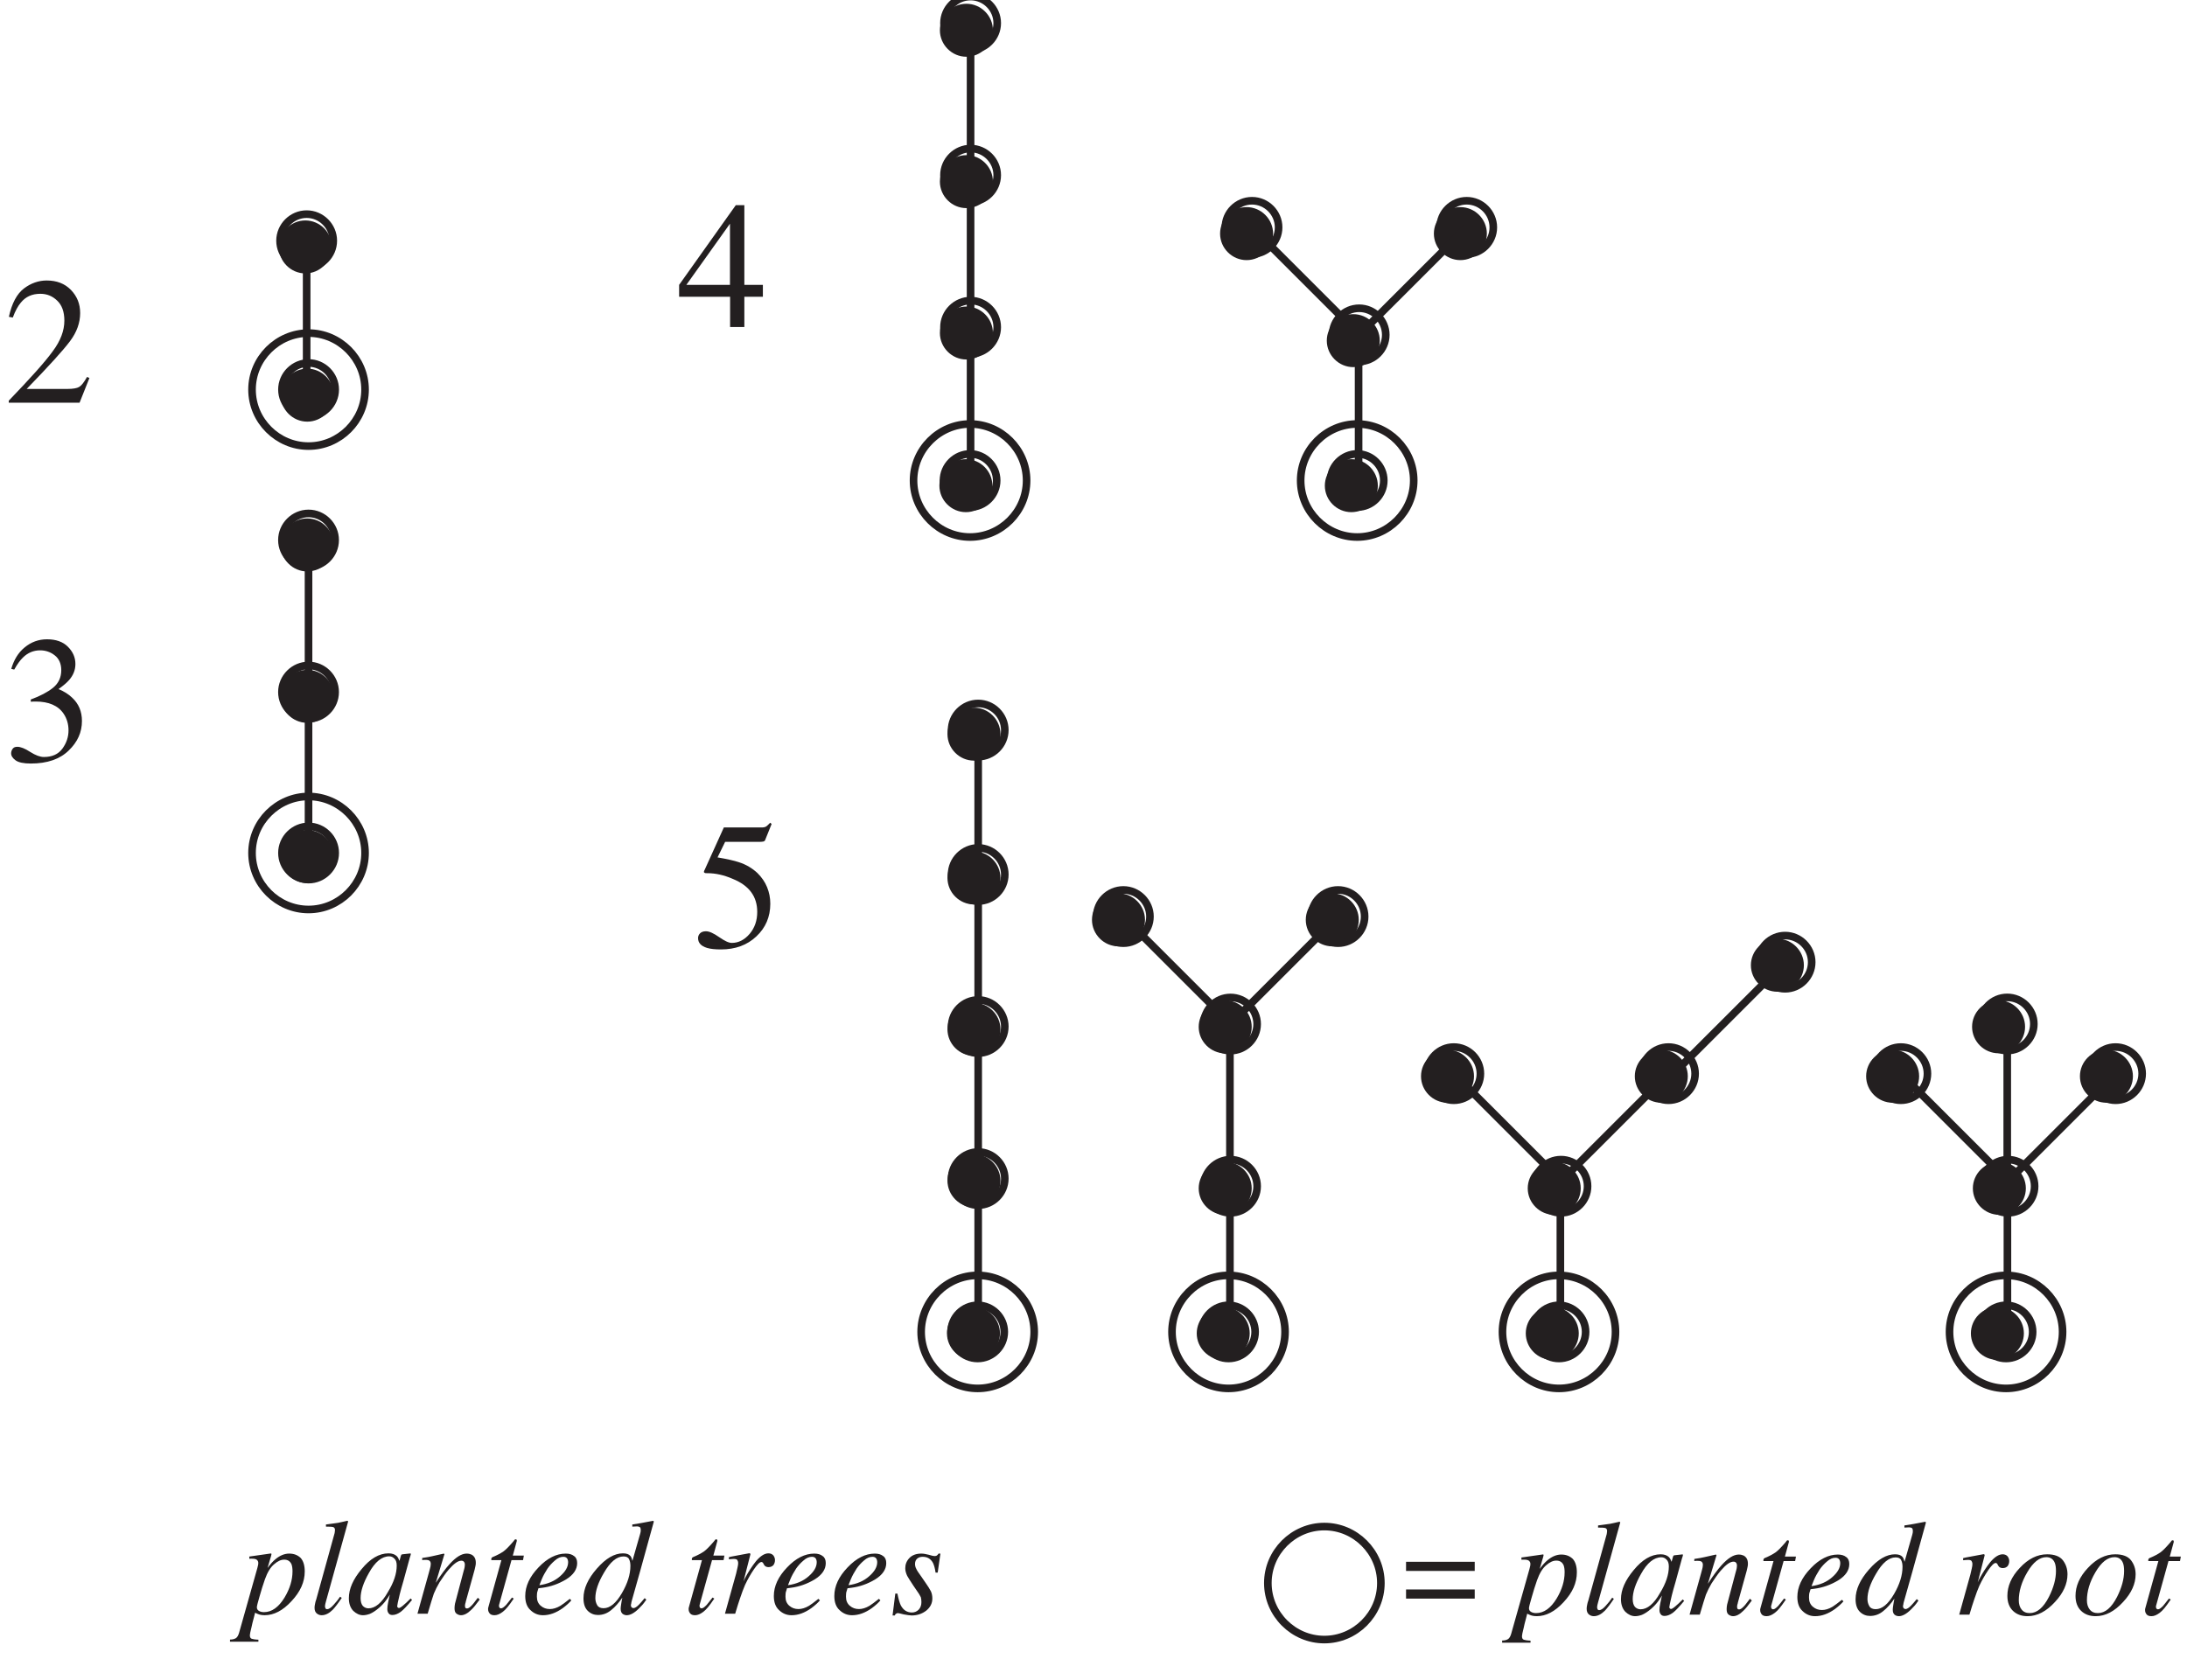 <?xml version="1.0" encoding="UTF-8"?>
<svg xmlns="http://www.w3.org/2000/svg" xmlns:xlink="http://www.w3.org/1999/xlink" width="287.62" height="221.04" viewBox="0 0 287.62 221.04">
<defs>
<g>
<g id="glyph-0-0">
<path d="M 16.75 0 L 16.75 -15.844 L 0.375 -15.844 L 0.375 0 Z M 2.562 -2.172 L 2.562 -13.672 L 14.578 -13.672 L 14.578 -2.172 Z M 2.562 -2.172 "/>
</g>
<g id="glyph-0-1">
<path d="M 0.719 0 L 10.031 0 L 11.328 -3.25 L 11.016 -3.391 C 10.625 -2.703 10.297 -2.266 9.984 -2.078 C 9.703 -1.906 9.172 -1.812 8.438 -1.812 L 3.078 -1.812 C 6 -4.828 7.906 -6.922 8.797 -8.125 C 9.672 -9.297 10.109 -10.531 10.109 -11.797 C 10.109 -13 9.703 -14 8.891 -14.844 C 8.078 -15.672 7.031 -16.078 5.703 -16.078 C 4.641 -16.078 3.625 -15.719 2.719 -15.031 C 1.797 -14.328 1.125 -13.094 0.734 -11.297 L 1.25 -11.203 C 1.578 -12.094 1.938 -12.734 2.297 -13.156 C 2.938 -13.953 3.797 -14.328 4.875 -14.328 C 5.734 -14.328 6.469 -14.031 7.094 -13.422 C 7.719 -12.828 8.031 -11.953 8.031 -10.797 C 8.031 -9.484 7.531 -8.141 6.5 -6.766 C 5.5 -5.375 3.562 -3.219 0.719 -0.266 Z M 0.719 0 "/>
</g>
<g id="glyph-0-2">
<path d="M 1.844 -2.031 C 1.547 -2.031 1.344 -1.938 1.219 -1.75 C 1.094 -1.578 1.031 -1.359 1.031 -1.172 C 1.031 -0.844 1.219 -0.547 1.594 -0.266 C 1.984 0.031 2.672 0.172 3.625 0.172 C 5.781 0.172 7.438 -0.406 8.594 -1.531 C 9.766 -2.656 10.344 -3.938 10.344 -5.422 C 10.344 -6.672 9.922 -7.688 9.047 -8.5 C 8.594 -8.938 8 -9.312 7.266 -9.625 C 7.906 -10.078 8.359 -10.469 8.672 -10.828 C 9.219 -11.469 9.484 -12.156 9.484 -12.922 C 9.484 -13.781 9.156 -14.531 8.5 -15.188 C 7.859 -15.844 6.922 -16.172 5.75 -16.172 C 4.641 -16.172 3.656 -15.812 2.797 -15.094 C 1.953 -14.406 1.391 -13.453 1.047 -12.281 L 1.438 -12.188 C 1.844 -12.906 2.219 -13.422 2.578 -13.766 C 3.219 -14.406 3.984 -14.719 4.844 -14.719 C 5.562 -14.719 6.219 -14.5 6.781 -14.047 C 7.328 -13.625 7.625 -12.953 7.625 -12.109 C 7.625 -11.156 7.266 -10.391 6.547 -9.797 C 5.828 -9.219 4.844 -8.703 3.609 -8.25 L 3.625 -7.953 C 3.75 -7.953 3.875 -7.984 3.969 -7.984 C 4.062 -7.984 4.156 -7.984 4.25 -7.984 C 5.969 -7.984 7.219 -7.453 7.938 -6.375 C 8.359 -5.75 8.578 -5.016 8.578 -4.188 C 8.578 -3.328 8.312 -2.531 7.781 -1.797 C 7.234 -1.047 6.422 -0.688 5.328 -0.688 C 4.844 -0.688 4.25 -0.906 3.531 -1.359 C 2.844 -1.812 2.266 -2.031 1.844 -2.031 Z M 1.844 -2.031 "/>
</g>
<g id="glyph-0-3">
<path d="M 6.953 -5.547 L 1.219 -5.547 L 6.953 -13.594 Z M 0.266 -5.547 L 0.266 -3.984 L 6.969 -3.984 L 6.969 0 L 8.844 0 L 8.844 -3.984 L 11.281 -3.984 L 11.281 -5.547 L 8.844 -5.547 L 8.844 -16.031 L 7.719 -16.031 Z M 0.266 -5.547 "/>
</g>
<g id="glyph-0-4">
<path d="M 1.797 -2.156 C 1.438 -2.156 1.188 -2.047 1.031 -1.891 C 0.859 -1.719 0.766 -1.5 0.766 -1.266 C 0.766 -0.641 1.141 -0.219 1.938 0.031 C 2.391 0.172 3.016 0.234 3.781 0.234 C 5.656 0.234 7.219 -0.328 8.438 -1.484 C 9.656 -2.625 10.266 -4.062 10.266 -5.781 C 10.266 -6.547 10.125 -7.266 9.844 -7.953 C 9.562 -8.656 9.125 -9.266 8.578 -9.812 C 7.906 -10.438 7.094 -10.938 6.109 -11.25 C 5.547 -11.438 4.609 -11.656 3.328 -11.875 L 4.328 -13.922 L 8.844 -13.922 C 9 -13.922 9.156 -13.922 9.297 -13.953 C 9.438 -13.969 9.516 -14.031 9.562 -14.094 L 10.438 -16.266 L 10.25 -16.438 C 10.031 -16.203 9.859 -16.031 9.719 -15.938 C 9.578 -15.859 9.391 -15.812 9.156 -15.812 L 4.156 -15.812 L 1.625 -10.219 C 1.594 -10.172 1.578 -10.156 1.578 -10.109 C 1.547 -10.062 1.547 -10.016 1.531 -9.938 C 1.594 -9.859 1.656 -9.812 1.703 -9.812 C 1.75 -9.797 1.844 -9.797 2 -9.797 C 3.031 -9.797 4.156 -9.562 5.328 -9.047 C 7.484 -8.172 8.547 -6.734 8.547 -4.703 C 8.547 -3.562 8.219 -2.609 7.547 -1.812 C 6.875 -1.031 6.094 -0.625 5.203 -0.625 C 4.797 -0.625 4.25 -0.891 3.531 -1.391 C 2.812 -1.891 2.25 -2.156 1.797 -2.156 Z M 1.797 -2.156 "/>
</g>
<g id="glyph-1-0">
<path d="M 12.562 0 L 12.562 -11.875 L 0.281 -11.875 L 0.281 0 Z M 1.922 -1.625 L 1.922 -10.25 L 10.938 -10.25 L 10.938 -1.625 Z M 1.922 -1.625 "/>
</g>
<g id="glyph-1-1">
<path d="M 0.531 -3.312 L 0.531 -2.109 L 9.562 -2.109 L 9.562 -3.312 Z M 0.531 -6.953 L 0.531 -5.75 L 9.562 -5.75 L 9.562 -6.953 Z M 0.531 -6.953 "/>
</g>
<g id="glyph-2-0">
<path d="M 13.75 0 L 13.75 -11.688 L -0.156 -11.688 L -0.156 0 Z M 1.453 -1.609 L 1.453 -10.078 L 12.141 -10.078 L 12.141 -1.609 Z M 1.453 -1.609 "/>
</g>
<g id="glyph-2-1">
</g>
<g id="glyph-2-2">
<path d="M -1.422 3.688 L 2.312 3.688 L 2.312 3.422 C 1.859 3.406 1.562 3.344 1.422 3.297 C 1.25 3.219 1.188 3.078 1.188 2.828 C 1.188 2.734 1.25 2.359 1.422 1.703 C 1.469 1.438 1.578 1.016 1.734 0.438 L 1.875 -0.125 C 2.109 0 2.328 0.078 2.484 0.125 C 2.672 0.172 2.875 0.203 3.125 0.203 C 4.344 0.203 5.531 -0.406 6.672 -1.656 C 7.828 -2.891 8.406 -4.172 8.406 -5.562 C 8.406 -6.344 8.219 -6.938 7.875 -7.328 C 7.484 -7.703 7 -7.906 6.359 -7.906 C 5.75 -7.906 5.141 -7.656 4.562 -7.172 C 4.25 -6.922 3.891 -6.531 3.516 -6.016 L 3.984 -7.609 C 4 -7.672 4.016 -7.75 4.031 -7.844 C 4.016 -7.906 4 -7.922 3.953 -7.922 L 1.109 -7.516 L 1.125 -7.219 C 1.188 -7.234 1.234 -7.234 1.297 -7.234 C 1.344 -7.234 1.391 -7.234 1.453 -7.234 C 1.734 -7.234 1.938 -7.203 2.078 -7.109 C 2.219 -7 2.297 -6.859 2.297 -6.688 C 2.297 -6.625 2.297 -6.562 2.281 -6.453 C 2.266 -6.359 2.219 -6.219 2.172 -6 L -0.234 2.531 C -0.328 2.844 -0.453 3.078 -0.625 3.203 C -0.812 3.328 -1.078 3.406 -1.422 3.406 Z M 6.797 -5.578 C 6.797 -4.438 6.453 -3.297 5.75 -2.125 C 4.969 -0.844 4.062 -0.203 3.047 -0.203 C 2.797 -0.203 2.578 -0.25 2.391 -0.359 C 2.203 -0.469 2.109 -0.625 2.109 -0.844 C 2.109 -0.984 2.219 -1.453 2.453 -2.234 C 2.672 -3.047 2.922 -3.797 3.172 -4.531 C 3.5 -5.453 3.906 -6.109 4.375 -6.5 C 4.859 -6.922 5.281 -7.109 5.703 -7.109 C 6.172 -7.109 6.484 -6.906 6.672 -6.484 C 6.75 -6.25 6.797 -5.969 6.797 -5.578 Z M 6.797 -5.578 "/>
</g>
<g id="glyph-2-3">
<path d="M 0.953 -1.859 C 0.875 -1.672 0.844 -1.5 0.812 -1.359 C 0.75 -1.109 0.734 -0.906 0.734 -0.766 C 0.734 -0.391 0.859 -0.125 1.109 0.031 C 1.266 0.141 1.469 0.203 1.672 0.203 C 2.172 0.203 2.656 -0.047 3.141 -0.531 C 3.422 -0.828 3.812 -1.328 4.312 -2.078 L 4.094 -2.234 C 3.859 -1.875 3.562 -1.516 3.219 -1.141 C 2.891 -0.766 2.594 -0.594 2.406 -0.594 C 2.281 -0.594 2.203 -0.625 2.172 -0.719 C 2.125 -0.781 2.109 -0.875 2.109 -0.984 C 2.109 -1.047 2.109 -1.094 2.125 -1.141 C 2.125 -1.203 2.172 -1.359 2.234 -1.609 L 5.156 -12.141 C 5.109 -12.188 5.078 -12.219 5.031 -12.219 C 4.547 -12.094 4.156 -12.031 3.828 -11.953 C 3.734 -11.938 3.5 -11.906 3.156 -11.859 C 2.812 -11.812 2.516 -11.781 2.234 -11.734 L 2.234 -11.453 C 2.703 -11.453 3.031 -11.438 3.188 -11.391 C 3.328 -11.344 3.422 -11.219 3.422 -11.016 C 3.422 -10.984 3.422 -10.922 3.406 -10.844 C 3.406 -10.766 3.391 -10.688 3.375 -10.609 Z M 0.953 -1.859 "/>
</g>
<g id="glyph-2-4">
<path d="M 6.562 -6.328 C 6.562 -5.281 6.188 -4.125 5.391 -2.828 C 4.594 -1.422 3.734 -0.703 2.844 -0.703 C 2.562 -0.703 2.312 -0.812 2.109 -1.016 C 1.922 -1.234 1.812 -1.578 1.812 -2.047 C 1.812 -2.969 2.172 -4.062 2.906 -5.359 C 3.703 -6.812 4.609 -7.547 5.578 -7.547 C 5.844 -7.547 6.078 -7.438 6.266 -7.234 C 6.469 -7.047 6.562 -6.734 6.562 -6.328 Z M 5.484 -7.938 C 4.25 -7.938 3.062 -7.234 1.938 -5.859 C 0.828 -4.531 0.266 -3.266 0.266 -2.031 C 0.266 -1.328 0.469 -0.766 0.844 -0.375 C 1.234 0 1.672 0.203 2.125 0.203 C 2.406 0.203 2.703 0.141 3.016 0.031 C 3.391 -0.125 3.797 -0.391 4.234 -0.766 C 4.594 -1.078 4.891 -1.391 5.141 -1.734 C 5.391 -2.078 5.562 -2.328 5.656 -2.516 C 5.594 -2.234 5.516 -1.906 5.438 -1.5 C 5.359 -1.125 5.328 -0.828 5.328 -0.609 C 5.328 -0.391 5.375 -0.203 5.5 -0.047 C 5.609 0.109 5.781 0.172 6 0.172 C 6.344 0.172 6.703 0.031 7.078 -0.234 C 7.453 -0.516 7.953 -1.047 8.578 -1.812 L 8.391 -2 L 7.812 -1.438 C 7.719 -1.359 7.656 -1.297 7.578 -1.234 C 7.531 -1.188 7.469 -1.125 7.422 -1.094 L 7.266 -0.969 C 7.172 -0.891 7.094 -0.844 7.031 -0.812 C 6.969 -0.766 6.922 -0.75 6.859 -0.75 C 6.797 -0.75 6.734 -0.766 6.703 -0.812 C 6.656 -0.844 6.625 -0.906 6.625 -0.984 C 6.625 -1.109 6.734 -1.625 6.953 -2.531 C 7.078 -3.016 7.234 -3.609 7.438 -4.281 L 8.297 -7.422 C 8.328 -7.484 8.359 -7.562 8.359 -7.594 C 8.375 -7.656 8.391 -7.703 8.406 -7.781 C 8.422 -7.828 8.422 -7.875 8.422 -7.891 C 8.406 -7.906 8.375 -7.922 8.312 -7.922 L 7.312 -7.812 C 7.234 -7.797 7.188 -7.781 7.172 -7.766 C 7.156 -7.75 7.141 -7.688 7.109 -7.609 L 6.922 -6.953 L 6.859 -7.078 C 6.797 -7.281 6.688 -7.453 6.562 -7.578 C 6.312 -7.812 5.953 -7.938 5.484 -7.938 Z M 5.484 -7.938 "/>
</g>
<g id="glyph-2-5">
<path d="M 1.672 0 C 2.047 -1.266 2.312 -2.156 2.484 -2.641 C 2.672 -3.094 2.922 -3.609 3.219 -4.109 C 3.641 -4.75 4.031 -5.328 4.422 -5.781 C 5.109 -6.578 5.656 -6.969 6.094 -6.969 C 6.266 -6.969 6.375 -6.922 6.453 -6.812 C 6.531 -6.719 6.562 -6.594 6.562 -6.453 C 6.562 -6.391 6.547 -6.297 6.531 -6.125 C 6.5 -5.984 6.469 -5.812 6.391 -5.578 L 5.266 -1.328 C 5.25 -1.234 5.234 -1.141 5.219 -1.016 C 5.203 -0.906 5.203 -0.812 5.203 -0.719 C 5.203 -0.375 5.281 -0.125 5.469 0 C 5.641 0.125 5.844 0.203 6.047 0.203 C 6.469 0.203 6.922 -0.031 7.391 -0.5 C 7.672 -0.75 8.047 -1.219 8.516 -1.859 L 8.266 -2.094 C 7.828 -1.5 7.531 -1.125 7.328 -0.953 C 7.141 -0.766 6.969 -0.688 6.828 -0.688 C 6.734 -0.688 6.672 -0.719 6.625 -0.781 C 6.594 -0.859 6.578 -0.938 6.578 -1.016 C 6.578 -1.078 6.578 -1.172 6.609 -1.297 C 6.656 -1.422 6.672 -1.516 6.688 -1.609 L 7.844 -5.781 C 7.891 -5.969 7.922 -6.125 7.953 -6.266 C 8 -6.438 8 -6.578 8 -6.719 C 8 -7.219 7.812 -7.562 7.453 -7.766 C 7.281 -7.844 7.062 -7.906 6.797 -7.906 C 6.125 -7.906 5.375 -7.438 4.531 -6.5 C 4.047 -5.969 3.438 -5.156 2.734 -4.062 L 3.875 -7.828 C 3.859 -7.844 3.828 -7.891 3.797 -7.906 L 2.266 -7.562 C 2.062 -7.531 1.906 -7.484 1.734 -7.453 C 1.578 -7.438 1.312 -7.391 0.953 -7.328 L 0.953 -7.047 C 1.016 -7.062 1.094 -7.062 1.172 -7.078 C 1.234 -7.078 1.297 -7.078 1.359 -7.078 C 1.656 -7.078 1.828 -7.047 1.938 -6.938 C 2.031 -6.844 2.078 -6.719 2.078 -6.547 C 2.078 -6.438 2.062 -6.328 2.047 -6.234 C 2.031 -6.125 1.953 -5.859 1.828 -5.391 L 0.328 0 Z M 1.672 0 "/>
</g>
<g id="glyph-2-6">
<path d="M 0.656 -0.578 C 0.656 -0.375 0.719 -0.203 0.859 -0.031 C 0.984 0.125 1.203 0.203 1.5 0.203 C 1.844 0.203 2.203 0.047 2.594 -0.25 C 2.969 -0.531 3.406 -1.062 3.906 -1.812 L 4.031 -1.984 L 3.797 -2.125 C 3.422 -1.656 3.172 -1.312 3.016 -1.141 C 2.719 -0.844 2.531 -0.703 2.359 -0.703 C 2.266 -0.703 2.172 -0.75 2.125 -0.844 C 2.078 -0.938 2.078 -1.047 2.094 -1.141 L 3.734 -7.047 L 5.25 -7.047 L 5.359 -7.641 L 3.906 -7.641 L 4.422 -9.531 C 4.438 -9.562 4.438 -9.609 4.422 -9.641 C 4.422 -9.672 4.422 -9.719 4.406 -9.75 C 4.375 -9.766 4.344 -9.766 4.281 -9.781 C 4.25 -9.781 4.234 -9.781 4.188 -9.766 C 4.172 -9.75 4.156 -9.734 4.141 -9.719 L 4 -9.531 C 3.438 -8.875 3 -8.422 2.672 -8.188 C 2.328 -7.953 1.875 -7.703 1.266 -7.453 C 1.188 -7.422 1.125 -7.359 1.109 -7.328 C 1.078 -7.297 1.078 -7.188 1.078 -7.047 L 2.406 -7.047 L 0.703 -0.906 C 0.688 -0.859 0.688 -0.781 0.656 -0.734 C 0.656 -0.656 0.656 -0.609 0.656 -0.578 Z M 0.656 -0.578 "/>
</g>
<g id="glyph-2-7">
<path d="M 0.562 -2.328 C 0.562 -1.516 0.781 -0.891 1.25 -0.469 C 1.719 -0.016 2.266 0.203 2.891 0.203 C 3.766 0.203 4.625 -0.109 5.5 -0.734 C 5.984 -1.094 6.359 -1.438 6.625 -1.75 L 6.422 -1.953 C 5.875 -1.516 5.469 -1.219 5.203 -1.047 C 4.703 -0.75 4.234 -0.609 3.797 -0.609 C 3.328 -0.609 2.938 -0.75 2.594 -1.047 C 2.266 -1.328 2.094 -1.719 2.094 -2.234 C 2.094 -2.453 2.109 -2.641 2.125 -2.781 C 2.172 -2.922 2.219 -3.125 2.297 -3.344 L 2.797 -3.406 C 3.891 -3.547 4.922 -3.906 5.922 -4.5 C 6.906 -5.109 7.391 -5.828 7.391 -6.656 C 7.391 -7.062 7.266 -7.391 6.984 -7.578 C 6.719 -7.797 6.344 -7.906 5.891 -7.906 C 4.656 -7.906 3.453 -7.297 2.312 -6.094 C 1.141 -4.875 0.562 -3.625 0.562 -2.328 Z M 2.422 -3.75 C 2.531 -4.047 2.641 -4.297 2.734 -4.531 C 2.922 -4.984 3.172 -5.438 3.484 -5.922 C 3.766 -6.328 4.094 -6.688 4.469 -7 C 4.828 -7.328 5.203 -7.484 5.578 -7.484 C 5.781 -7.484 5.938 -7.422 6.047 -7.297 C 6.141 -7.172 6.203 -6.984 6.203 -6.781 C 6.203 -6.141 5.844 -5.531 5.141 -4.922 C 4.438 -4.297 3.531 -3.906 2.422 -3.75 Z M 2.422 -3.75 "/>
</g>
<g id="glyph-2-8">
<path d="M 1.828 -2.047 C 1.828 -3 2.203 -4.109 2.953 -5.375 C 3.781 -6.812 4.641 -7.531 5.531 -7.531 C 5.891 -7.531 6.141 -7.422 6.25 -7.188 C 6.375 -6.953 6.438 -6.656 6.438 -6.297 C 6.438 -5.172 6.062 -3.984 5.328 -2.719 C 4.547 -1.375 3.75 -0.719 2.906 -0.719 C 2.516 -0.719 2.234 -0.844 2.078 -1.109 C 1.922 -1.375 1.828 -1.688 1.828 -2.047 Z M 5.453 -7.938 C 4.344 -7.938 3.203 -7.281 2.031 -5.938 C 0.859 -4.609 0.266 -3.297 0.266 -2.031 C 0.266 -1.266 0.469 -0.719 0.844 -0.359 C 1.219 0 1.672 0.172 2.172 0.172 C 2.797 0.172 3.375 -0.031 3.906 -0.469 C 4.438 -0.891 4.922 -1.453 5.375 -2.109 C 5.312 -1.797 5.25 -1.5 5.219 -1.234 C 5.172 -0.969 5.156 -0.766 5.156 -0.641 C 5.156 -0.281 5.266 -0.047 5.516 0.094 C 5.641 0.156 5.781 0.203 5.953 0.203 C 6.422 0.203 6.969 -0.094 7.562 -0.688 C 7.906 -1.016 8.188 -1.344 8.406 -1.672 L 8.531 -1.844 L 8.312 -2.047 C 8 -1.672 7.75 -1.375 7.562 -1.188 C 7.266 -0.875 7 -0.734 6.844 -0.734 C 6.781 -0.734 6.703 -0.75 6.625 -0.812 C 6.562 -0.859 6.5 -0.969 6.5 -1.125 C 6.5 -1.188 6.531 -1.25 6.547 -1.344 C 6.547 -1.422 6.578 -1.5 6.594 -1.609 L 7.766 -5.766 L 9.5 -12.047 L 9.516 -12.141 L 9.422 -12.219 C 8.266 -11.984 7.344 -11.828 6.688 -11.734 L 6.688 -11.453 C 6.828 -11.469 6.938 -11.469 7.031 -11.469 C 7.094 -11.484 7.203 -11.484 7.297 -11.484 C 7.453 -11.484 7.578 -11.453 7.672 -11.391 C 7.75 -11.344 7.797 -11.203 7.797 -10.969 C 7.797 -10.922 7.781 -10.844 7.781 -10.766 C 7.766 -10.688 7.75 -10.609 7.719 -10.5 L 6.703 -6.953 C 6.625 -7.266 6.547 -7.469 6.438 -7.594 C 6.234 -7.828 5.922 -7.938 5.453 -7.938 Z M 5.453 -7.938 "/>
</g>
<g id="glyph-2-9">
<path d="M 3.656 -7.953 C 3.641 -7.953 3.344 -7.906 2.812 -7.797 C 2.281 -7.688 1.781 -7.594 1.312 -7.516 L 0.969 -7.438 L 0.969 -7.156 C 1.109 -7.172 1.234 -7.188 1.344 -7.188 C 1.453 -7.203 1.516 -7.203 1.594 -7.203 C 1.812 -7.203 1.969 -7.172 2.062 -7.078 C 2.125 -6.969 2.188 -6.844 2.188 -6.672 C 2.188 -6.531 2.172 -6.328 2.109 -6.094 C 2.062 -5.859 1.984 -5.594 1.922 -5.281 L 0.453 0 L 1.797 0 C 2.047 -0.859 2.266 -1.516 2.422 -1.984 C 2.672 -2.719 2.891 -3.328 3.094 -3.781 C 3.438 -4.516 3.828 -5.203 4.266 -5.844 C 4.703 -6.469 5.016 -6.797 5.25 -6.797 C 5.312 -6.797 5.344 -6.781 5.375 -6.75 C 5.406 -6.734 5.438 -6.719 5.453 -6.688 L 5.562 -6.484 C 5.609 -6.375 5.688 -6.312 5.766 -6.234 C 5.875 -6.172 6 -6.125 6.188 -6.125 C 6.453 -6.125 6.656 -6.219 6.812 -6.375 C 6.953 -6.562 7.031 -6.781 7.031 -7.047 C 7.031 -7.281 6.953 -7.484 6.812 -7.672 C 6.656 -7.844 6.438 -7.938 6.172 -7.938 C 5.656 -7.938 5.125 -7.594 4.547 -6.922 C 4 -6.234 3.516 -5.484 3.078 -4.656 L 2.891 -4.25 L 3.766 -7.672 C 3.781 -7.703 3.781 -7.75 3.797 -7.812 C 3.797 -7.844 3.797 -7.891 3.766 -7.906 C 3.75 -7.938 3.703 -7.953 3.656 -7.953 Z M 3.656 -7.953 "/>
</g>
<g id="glyph-2-10">
<path d="M 1.969 -1.875 C 1.969 -3.078 2.344 -4.312 3.078 -5.562 C 3.859 -6.906 4.703 -7.562 5.594 -7.562 C 6.125 -7.562 6.5 -7.312 6.703 -6.812 C 6.812 -6.547 6.859 -6.188 6.859 -5.734 C 6.859 -4.719 6.562 -3.578 5.938 -2.344 C 5.203 -0.906 4.359 -0.203 3.406 -0.203 C 2.938 -0.203 2.578 -0.359 2.328 -0.688 C 2.094 -0.984 1.969 -1.391 1.969 -1.875 Z M 5.703 -7.938 C 4.406 -7.938 3.203 -7.344 2.094 -6.141 C 1 -4.984 0.469 -3.75 0.469 -2.469 C 0.469 -1.625 0.719 -0.969 1.203 -0.5 C 1.688 -0.031 2.328 0.203 3.125 0.203 C 4.406 0.203 5.609 -0.438 6.734 -1.672 C 7.828 -2.844 8.375 -4.062 8.375 -5.312 C 8.375 -6.016 8.172 -6.625 7.766 -7.156 C 7.359 -7.672 6.672 -7.938 5.703 -7.938 Z M 5.703 -7.938 "/>
</g>
<g id="glyph-2-11">
<path d="M 0.266 0.234 L 0.562 0.234 C 0.609 0.125 0.641 0.047 0.719 0.016 C 0.766 -0.031 0.859 -0.078 0.969 -0.078 C 1.047 -0.078 1.297 -0.016 1.734 0.094 C 2.188 0.172 2.531 0.234 2.781 0.234 C 3.516 0.234 4.156 0.016 4.703 -0.406 C 5.234 -0.844 5.5 -1.375 5.5 -2 C 5.5 -2.344 5.438 -2.656 5.312 -2.938 C 5.156 -3.25 4.922 -3.609 4.609 -4.062 L 3.984 -4.969 C 3.656 -5.406 3.453 -5.734 3.375 -5.922 C 3.281 -6.094 3.219 -6.312 3.219 -6.547 C 3.219 -6.859 3.328 -7.094 3.531 -7.266 C 3.734 -7.422 3.953 -7.484 4.234 -7.484 C 4.844 -7.484 5.281 -7.219 5.578 -6.688 C 5.719 -6.391 5.844 -5.984 5.922 -5.406 L 6.203 -5.406 L 6.562 -7.906 L 6.312 -7.906 C 6.25 -7.797 6.188 -7.719 6.109 -7.672 C 6.047 -7.609 5.938 -7.578 5.781 -7.578 C 5.656 -7.578 5.391 -7.641 5.031 -7.75 C 4.656 -7.844 4.344 -7.906 4.047 -7.906 C 3.375 -7.906 2.844 -7.703 2.484 -7.328 C 2.109 -6.938 1.938 -6.484 1.938 -5.984 C 1.938 -5.641 2.031 -5.328 2.188 -4.984 C 2.297 -4.766 2.578 -4.344 3.016 -3.672 L 3.75 -2.594 C 3.828 -2.469 3.906 -2.328 3.984 -2.172 C 4.031 -1.984 4.062 -1.797 4.062 -1.516 C 4.062 -1.109 3.938 -0.781 3.703 -0.531 C 3.453 -0.281 3.156 -0.156 2.812 -0.156 C 2.172 -0.156 1.688 -0.469 1.359 -1.078 C 1.203 -1.391 1.047 -1.922 0.906 -2.641 L 0.625 -2.641 Z M 0.266 0.234 "/>
</g>
</g>
<clipPath id="clip-0">
<path clip-rule="nonzero" d="M 160 195 L 187 195 L 187 220.086 L 160 220.086 Z M 160 195 "/>
</clipPath>
<clipPath id="clip-1">
<path clip-rule="nonzero" d="M 263 202 L 286.809 202 L 286.809 213 L 263 213 Z M 263 202 "/>
</clipPath>
<clipPath id="clip-2">
<path clip-rule="nonzero" d="M 267 132 L 286.809 132 L 286.809 151 L 267 151 Z M 267 132 "/>
</clipPath>
</defs>
<g clip-path="url(#clip-0)">
<path fill="none" stroke-width="10" stroke-linecap="butt" stroke-linejoin="miter" stroke="rgb(13.73%, 12.16%, 12.549%)" stroke-opacity="1" stroke-miterlimit="4" d="M 1811.711 118.267 C 1811.711 77.505 1778.167 43.961 1737.366 43.961 C 1696.603 43.961 1663.06 77.505 1663.06 118.267 C 1663.06 159.068 1696.603 192.612 1737.366 192.612 C 1778.167 192.612 1811.711 159.068 1811.711 118.267 Z M 1811.711 118.267 " transform="matrix(0.1, 0, 0, -0.1, 0.433, 220.084)"/>
</g>
<path fill-rule="evenodd" fill="rgb(13.73%, 12.16%, 12.549%)" fill-opacity="1" d="M 43.895 51.98 C 43.895 53.895 42.32 55.469 40.41 55.469 C 38.496 55.469 36.922 53.895 36.922 51.98 C 36.922 50.07 38.496 48.496 40.41 48.496 C 42.32 48.496 43.895 50.07 43.895 51.98 "/>
<path fill="none" stroke-width="10" stroke-linecap="butt" stroke-linejoin="miter" stroke="rgb(13.73%, 12.16%, 12.549%)" stroke-opacity="1" stroke-miterlimit="4" d="M 436.506 1688.338 C 436.506 1669.114 420.695 1653.303 401.511 1653.303 C 382.287 1653.303 366.476 1669.114 366.476 1688.338 C 366.476 1707.522 382.287 1723.333 401.511 1723.333 C 420.695 1723.333 436.506 1707.522 436.506 1688.338 Z M 436.506 1688.338 " transform="matrix(0.1, 0, 0, -0.1, 0.433, 220.084)"/>
<path fill="none" stroke-width="10" stroke-linecap="butt" stroke-linejoin="miter" stroke="rgb(13.73%, 12.16%, 12.549%)" stroke-opacity="1" stroke-miterlimit="4" d="M 475.777 1688.338 C 475.777 1647.536 442.234 1613.993 401.432 1613.993 C 360.67 1613.993 327.127 1647.536 327.127 1688.338 C 327.127 1729.1 360.67 1762.643 401.432 1762.643 C 442.234 1762.643 475.777 1729.1 475.777 1688.338 Z M 475.777 1688.338 " transform="matrix(0.1, 0, 0, -0.1, 0.433, 220.084)"/>
<path fill-rule="evenodd" fill="rgb(13.73%, 12.16%, 12.549%)" fill-opacity="1" d="M 43.641 32.484 C 43.641 34.395 42.066 35.969 40.156 35.969 C 38.246 35.969 36.672 34.395 36.672 32.484 C 36.672 30.57 38.246 29 40.156 29 C 42.066 29 43.641 30.57 43.641 32.484 "/>
<path fill="none" stroke-width="10" stroke-linecap="butt" stroke-linejoin="miter" stroke="rgb(13.73%, 12.16%, 12.549%)" stroke-opacity="1" stroke-miterlimit="4" d="M 433.956 1884.145 C 433.956 1864.961 418.145 1849.15 398.961 1849.15 C 379.776 1849.15 363.966 1864.961 363.966 1884.145 C 363.966 1903.369 379.776 1919.14 398.961 1919.14 C 418.145 1919.14 433.956 1903.369 433.956 1884.145 Z M 433.956 1884.145 " transform="matrix(0.1, 0, 0, -0.1, 0.433, 220.084)"/>
<path fill="none" stroke-width="10" stroke-linecap="square" stroke-linejoin="miter" stroke="rgb(13.73%, 12.16%, 12.549%)" stroke-opacity="1" stroke-miterlimit="4" d="M 398.961 1879.163 L 398.961 1679.157 " transform="matrix(0.1, 0, 0, -0.1, 0.433, 220.084)"/>
<path fill-rule="evenodd" fill="rgb(13.73%, 12.16%, 12.549%)" fill-opacity="1" d="M 43.895 112.676 C 43.895 114.59 42.32 116.164 40.41 116.164 C 38.496 116.164 36.922 114.59 36.922 112.676 C 36.922 110.766 38.496 109.195 40.41 109.195 C 42.32 109.195 43.895 110.766 43.895 112.676 "/>
<path fill="none" stroke-width="10" stroke-linecap="butt" stroke-linejoin="miter" stroke="rgb(13.73%, 12.16%, 12.549%)" stroke-opacity="1" stroke-miterlimit="4" d="M 436.506 1078.749 C 436.506 1059.525 420.695 1043.714 401.511 1043.714 C 382.287 1043.714 366.476 1059.525 366.476 1078.749 C 366.476 1097.933 382.287 1113.704 401.511 1113.704 C 420.695 1113.704 436.506 1097.933 436.506 1078.749 Z M 436.506 1078.749 " transform="matrix(0.1, 0, 0, -0.1, 0.433, 220.084)"/>
<path fill="none" stroke-width="10" stroke-linecap="butt" stroke-linejoin="miter" stroke="rgb(13.73%, 12.16%, 12.549%)" stroke-opacity="1" stroke-miterlimit="4" d="M 475.777 1078.749 C 475.777 1037.947 442.234 1004.404 401.432 1004.404 C 360.67 1004.404 327.127 1037.947 327.127 1078.749 C 327.127 1119.511 360.67 1153.054 401.432 1153.054 C 442.234 1153.054 475.777 1119.511 475.777 1078.749 Z M 475.777 1078.749 " transform="matrix(0.1, 0, 0, -0.1, 0.433, 220.084)"/>
<path fill-rule="evenodd" fill="rgb(13.73%, 12.16%, 12.549%)" fill-opacity="1" d="M 43.887 71.691 C 43.887 73.602 42.316 75.176 40.402 75.176 C 38.492 75.176 36.918 73.602 36.918 71.691 C 36.918 69.777 38.492 68.203 40.402 68.203 C 42.316 68.203 43.887 69.777 43.887 71.691 "/>
<path fill="none" stroke-width="10" stroke-linecap="butt" stroke-linejoin="miter" stroke="rgb(13.73%, 12.16%, 12.549%)" stroke-opacity="1" stroke-miterlimit="4" d="M 436.427 1490.372 C 436.427 1471.188 420.656 1455.377 401.432 1455.377 C 382.248 1455.377 366.437 1471.188 366.437 1490.372 C 366.437 1509.596 382.248 1525.407 401.432 1525.407 C 420.656 1525.407 436.427 1509.596 436.427 1490.372 Z M 436.427 1490.372 " transform="matrix(0.1, 0, 0, -0.1, 0.433, 220.084)"/>
<path fill-rule="evenodd" fill="rgb(13.73%, 12.16%, 12.549%)" fill-opacity="1" d="M 43.887 91.602 C 43.887 93.516 42.316 95.09 40.402 95.09 C 38.492 95.09 36.918 93.516 36.918 91.602 C 36.918 89.691 38.492 88.117 40.402 88.117 C 42.316 88.117 43.887 89.691 43.887 91.602 "/>
<path fill="none" stroke-width="10" stroke-linecap="butt" stroke-linejoin="miter" stroke="rgb(13.73%, 12.16%, 12.549%)" stroke-opacity="1" stroke-miterlimit="4" d="M 436.427 1290.406 C 436.427 1271.182 420.656 1255.372 401.432 1255.372 C 382.248 1255.372 366.437 1271.182 366.437 1290.406 C 366.437 1309.591 382.248 1325.401 401.432 1325.401 C 420.656 1325.401 436.427 1309.591 436.427 1290.406 Z M 436.427 1290.406 " transform="matrix(0.1, 0, 0, -0.1, 0.433, 220.084)"/>
<path fill="none" stroke-width="10" stroke-linecap="square" stroke-linejoin="miter" stroke="rgb(13.73%, 12.16%, 12.549%)" stroke-opacity="1" stroke-miterlimit="4" d="M 401.432 1485.39 L 401.432 1285.384 " transform="matrix(0.1, 0, 0, -0.1, 0.433, 220.084)"/>
<path fill="none" stroke-width="10" stroke-linecap="square" stroke-linejoin="miter" stroke="rgb(13.73%, 12.16%, 12.549%)" stroke-opacity="1" stroke-miterlimit="4" d="M 401.432 1285.384 L 401.432 1085.418 " transform="matrix(0.1, 0, 0, -0.1, 0.433, 220.084)"/>
<path fill="none" stroke-width="10" stroke-linecap="butt" stroke-linejoin="miter" stroke="rgb(13.73%, 12.16%, 12.549%)" stroke-opacity="1" stroke-miterlimit="4" d="M 1345.789 1568.719 C 1345.789 1527.957 1312.207 1494.374 1271.445 1494.374 C 1230.682 1494.374 1197.1 1527.957 1197.1 1568.719 C 1197.1 1609.481 1230.682 1643.064 1271.445 1643.064 C 1312.207 1643.064 1345.789 1609.481 1345.789 1568.719 Z M 1345.789 1568.719 " transform="matrix(0.1, 0, 0, -0.1, 0.433, 220.084)"/>
<path fill-rule="evenodd" fill="rgb(13.73%, 12.16%, 12.549%)" fill-opacity="1" d="M 130.582 3.98 C 130.582 5.895 129.008 7.465 127.094 7.465 C 125.184 7.465 123.609 5.895 123.609 3.98 C 123.609 2.07 125.184 0.496 127.094 0.496 C 129.008 0.496 130.582 2.07 130.582 3.98 "/>
<path fill="none" stroke-width="10" stroke-linecap="butt" stroke-linejoin="miter" stroke="rgb(13.73%, 12.16%, 12.549%)" stroke-opacity="1" stroke-miterlimit="4" d="M 1307.146 2170.422 C 1307.146 2151.199 1291.335 2135.427 1272.111 2135.427 C 1252.927 2135.427 1237.116 2151.199 1237.116 2170.422 C 1237.116 2189.607 1252.927 2205.418 1272.111 2205.418 C 1291.335 2205.418 1307.146 2189.607 1307.146 2170.422 Z M 1307.146 2170.422 " transform="matrix(0.1, 0, 0, -0.1, 0.433, 220.084)"/>
<path fill-rule="evenodd" fill="rgb(13.73%, 12.16%, 12.549%)" fill-opacity="1" d="M 130.582 23.895 C 130.582 25.809 129.008 27.379 127.094 27.379 C 125.184 27.379 123.609 25.809 123.609 23.895 C 123.609 21.984 125.184 20.41 127.094 20.41 C 129.008 20.41 130.582 21.984 130.582 23.895 "/>
<path fill="none" stroke-width="10" stroke-linecap="butt" stroke-linejoin="miter" stroke="rgb(13.73%, 12.16%, 12.549%)" stroke-opacity="1" stroke-miterlimit="4" d="M 1307.146 1970.417 C 1307.146 1951.193 1291.335 1935.422 1272.111 1935.422 C 1252.927 1935.422 1237.116 1951.193 1237.116 1970.417 C 1237.116 1989.601 1252.927 2005.412 1272.111 2005.412 C 1291.335 2005.412 1307.146 1989.601 1307.146 1970.417 Z M 1307.146 1970.417 " transform="matrix(0.1, 0, 0, -0.1, 0.433, 220.084)"/>
<path fill="none" stroke-width="10" stroke-linecap="square" stroke-linejoin="miter" stroke="rgb(13.73%, 12.16%, 12.549%)" stroke-opacity="1" stroke-miterlimit="4" d="M 1272.111 2165.401 L 1272.111 1965.395 " transform="matrix(0.1, 0, 0, -0.1, 0.433, 220.084)"/>
<path fill-rule="evenodd" fill="rgb(13.73%, 12.16%, 12.549%)" fill-opacity="1" d="M 130.582 43.809 C 130.582 45.719 129.008 47.293 127.094 47.293 C 125.184 47.293 123.609 45.719 123.609 43.809 C 123.609 41.898 125.184 40.324 127.094 40.324 C 129.008 40.324 130.582 41.898 130.582 43.809 "/>
<path fill="none" stroke-width="10" stroke-linecap="butt" stroke-linejoin="miter" stroke="rgb(13.73%, 12.16%, 12.549%)" stroke-opacity="1" stroke-miterlimit="4" d="M 1307.146 1770.411 C 1307.146 1751.227 1291.335 1735.416 1272.111 1735.416 C 1252.927 1735.416 1237.116 1751.227 1237.116 1770.411 C 1237.116 1789.596 1252.927 1805.406 1272.111 1805.406 C 1291.335 1805.406 1307.146 1789.596 1307.146 1770.411 Z M 1307.146 1770.411 " transform="matrix(0.1, 0, 0, -0.1, 0.433, 220.084)"/>
<path fill="none" stroke-width="10" stroke-linecap="square" stroke-linejoin="miter" stroke="rgb(13.73%, 12.16%, 12.549%)" stroke-opacity="1" stroke-miterlimit="4" d="M 1272.111 1965.395 L 1272.111 1765.429 " transform="matrix(0.1, 0, 0, -0.1, 0.433, 220.084)"/>
<path fill-rule="evenodd" fill="rgb(13.73%, 12.16%, 12.549%)" fill-opacity="1" d="M 130.512 63.891 C 130.512 65.801 128.938 67.375 127.027 67.375 C 125.117 67.375 123.543 65.801 123.543 63.891 C 123.543 61.977 125.117 60.406 127.027 60.406 C 128.938 60.406 130.512 61.977 130.512 63.891 "/>
<path fill="none" stroke-width="10" stroke-linecap="butt" stroke-linejoin="miter" stroke="rgb(13.73%, 12.16%, 12.549%)" stroke-opacity="1" stroke-miterlimit="4" d="M 1306.44 1568.719 C 1306.44 1549.534 1290.629 1533.724 1271.445 1533.724 C 1252.26 1533.724 1236.449 1549.534 1236.449 1568.719 C 1236.449 1587.943 1252.26 1603.714 1271.445 1603.714 C 1290.629 1603.714 1306.44 1587.943 1306.44 1568.719 Z M 1306.44 1568.719 " transform="matrix(0.1, 0, 0, -0.1, 0.433, 220.084)"/>
<path fill="none" stroke-width="10" stroke-linecap="square" stroke-linejoin="miter" stroke="rgb(13.73%, 12.16%, 12.549%)" stroke-opacity="1" stroke-miterlimit="4" d="M 1272.111 1765.429 L 1272.111 1565.423 " transform="matrix(0.1, 0, 0, -0.1, 0.433, 220.084)"/>
<g fill="rgb(13.73%, 12.16%, 12.549%)" fill-opacity="1">
<use xlink:href="#glyph-0-1" x="0.433" y="52.977"/>
</g>
<g fill="rgb(13.73%, 12.16%, 12.549%)" fill-opacity="1">
<use xlink:href="#glyph-0-2" x="0.433" y="100.272"/>
</g>
<g fill="rgb(13.73%, 12.16%, 12.549%)" fill-opacity="1">
<use xlink:href="#glyph-0-3" x="89.048" y="43.02"/>
</g>
<g fill="rgb(13.73%, 12.16%, 12.549%)" fill-opacity="1">
<use xlink:href="#glyph-0-4" x="91.039" y="124.666"/>
</g>
<g fill="rgb(13.73%, 12.16%, 12.549%)" fill-opacity="1">
<use xlink:href="#glyph-1-1" x="184.384" y="212.409"/>
</g>
<g fill="rgb(13.73%, 12.16%, 12.549%)" fill-opacity="1">
<use xlink:href="#glyph-2-1" x="194.491" y="212.409"/>
<use xlink:href="#glyph-2-2" x="198.972" y="212.409"/>
<use xlink:href="#glyph-2-3" x="207.933" y="212.409"/>
</g>
<g fill="rgb(13.73%, 12.16%, 12.549%)" fill-opacity="1">
<use xlink:href="#glyph-2-4" x="212.912" y="212.409"/>
<use xlink:href="#glyph-2-5" x="221.873" y="212.409"/>
<use xlink:href="#glyph-2-6" x="230.834" y="212.409"/>
</g>
<g fill="rgb(13.73%, 12.16%, 12.549%)" fill-opacity="1">
<use xlink:href="#glyph-2-7" x="235.814" y="212.409"/>
</g>
<g fill="rgb(13.73%, 12.16%, 12.549%)" fill-opacity="1">
<use xlink:href="#glyph-2-8" x="243.768" y="212.409"/>
<use xlink:href="#glyph-2-1" x="252.729" y="212.409"/>
<use xlink:href="#glyph-2-9" x="257.21" y="212.409"/>
</g>
<g clip-path="url(#clip-1)">
<g fill="rgb(13.73%, 12.16%, 12.549%)" fill-opacity="1">
<use xlink:href="#glyph-2-10" x="263.528" y="212.409"/>
<use xlink:href="#glyph-2-10" x="272.489" y="212.409"/>
<use xlink:href="#glyph-2-6" x="281.45" y="212.409"/>
</g>
</g>
<path fill="none" stroke-width="10" stroke-linecap="butt" stroke-linejoin="miter" stroke="rgb(13.73%, 12.16%, 12.549%)" stroke-opacity="1" stroke-miterlimit="4" d="M 1854.905 1568.719 C 1854.905 1527.957 1821.322 1494.374 1780.56 1494.374 C 1739.798 1494.374 1706.215 1527.957 1706.215 1568.719 C 1706.215 1609.481 1739.798 1643.064 1780.56 1643.064 C 1821.322 1643.064 1854.905 1609.481 1854.905 1568.719 Z M 1854.905 1568.719 " transform="matrix(0.1, 0, 0, -0.1, 0.433, 220.084)"/>
<path fill-rule="evenodd" fill="rgb(13.73%, 12.16%, 12.549%)" fill-opacity="1" d="M 195.543 30.734 C 195.543 32.645 193.973 34.219 192.059 34.219 C 190.148 34.219 188.574 32.645 188.574 30.734 C 188.574 28.82 190.148 27.246 192.059 27.246 C 193.973 27.246 195.543 28.82 195.543 30.734 "/>
<path fill="none" stroke-width="10" stroke-linecap="butt" stroke-linejoin="miter" stroke="rgb(13.73%, 12.16%, 12.549%)" stroke-opacity="1" stroke-miterlimit="4" d="M 1959.577 1901.721 C 1959.577 1882.537 1943.805 1866.726 1924.581 1866.726 C 1905.397 1866.726 1889.586 1882.537 1889.586 1901.721 C 1889.586 1920.945 1905.397 1936.756 1924.581 1936.756 C 1943.805 1936.756 1959.577 1920.945 1959.577 1901.721 Z M 1959.577 1901.721 " transform="matrix(0.1, 0, 0, -0.1, 0.433, 220.084)"/>
<path fill-rule="evenodd" fill="rgb(13.73%, 12.16%, 12.549%)" fill-opacity="1" d="M 181.461 44.812 C 181.461 46.727 179.891 48.297 177.977 48.297 C 176.066 48.297 174.492 46.727 174.492 44.812 C 174.492 42.902 176.066 41.328 177.977 41.328 C 179.891 41.328 181.461 42.902 181.461 44.812 "/>
<path fill="none" stroke-width="10" stroke-linecap="butt" stroke-linejoin="miter" stroke="rgb(13.73%, 12.16%, 12.549%)" stroke-opacity="1" stroke-miterlimit="4" d="M 1818.145 1760.329 C 1818.145 1741.105 1802.373 1725.334 1783.15 1725.334 C 1763.965 1725.334 1748.154 1741.105 1748.154 1760.329 C 1748.154 1779.513 1763.965 1795.324 1783.15 1795.324 C 1802.373 1795.324 1818.145 1779.513 1818.145 1760.329 Z M 1818.145 1760.329 " transform="matrix(0.1, 0, 0, -0.1, 0.433, 220.084)"/>
<path fill="none" stroke-width="10" stroke-linecap="square" stroke-linejoin="miter" stroke="rgb(13.73%, 12.16%, 12.549%)" stroke-opacity="1" stroke-miterlimit="4" d="M 1921.051 1898.191 L 1779.619 1756.798 " transform="matrix(0.1, 0, 0, -0.1, 0.433, 220.084)"/>
<path fill-rule="evenodd" fill="rgb(13.73%, 12.16%, 12.549%)" fill-opacity="1" d="M 167.43 30.734 C 167.43 32.645 165.855 34.219 163.945 34.219 C 162.031 34.219 160.457 32.645 160.457 30.734 C 160.457 28.82 162.031 27.246 163.945 27.246 C 165.855 27.246 167.43 28.82 167.43 30.734 "/>
<path fill="none" stroke-width="10" stroke-linecap="butt" stroke-linejoin="miter" stroke="rgb(13.73%, 12.16%, 12.549%)" stroke-opacity="1" stroke-miterlimit="4" d="M 1677.223 1901.721 C 1677.223 1882.537 1661.412 1866.726 1642.228 1866.726 C 1623.004 1866.726 1607.193 1882.537 1607.193 1901.721 C 1607.193 1920.945 1623.004 1936.756 1642.228 1936.756 C 1661.412 1936.756 1677.223 1920.945 1677.223 1901.721 Z M 1677.223 1901.721 " transform="matrix(0.1, 0, 0, -0.1, 0.433, 220.084)"/>
<path fill="none" stroke-width="10" stroke-linecap="square" stroke-linejoin="miter" stroke="rgb(13.73%, 12.16%, 12.549%)" stroke-opacity="1" stroke-miterlimit="4" d="M 1645.759 1898.191 L 1787.151 1756.798 " transform="matrix(0.1, 0, 0, -0.1, 0.433, 220.084)"/>
<path fill-rule="evenodd" fill="rgb(13.73%, 12.16%, 12.549%)" fill-opacity="1" d="M 181.203 63.891 C 181.203 65.805 179.633 67.375 177.719 67.375 C 175.809 67.375 174.234 65.805 174.234 63.891 C 174.234 61.98 175.809 60.406 177.719 60.406 C 179.633 60.406 181.203 61.98 181.203 63.891 "/>
<path fill="none" stroke-width="10" stroke-linecap="butt" stroke-linejoin="miter" stroke="rgb(13.73%, 12.16%, 12.549%)" stroke-opacity="1" stroke-miterlimit="4" d="M 1815.555 1568.719 C 1815.555 1549.495 1799.784 1533.724 1780.56 1533.724 C 1761.376 1533.724 1745.565 1549.495 1745.565 1568.719 C 1745.565 1587.903 1761.376 1603.714 1780.56 1603.714 C 1799.784 1603.714 1815.555 1587.903 1815.555 1568.719 Z M 1815.555 1568.719 " transform="matrix(0.1, 0, 0, -0.1, 0.433, 220.084)"/>
<path fill="none" stroke-width="10" stroke-linecap="square" stroke-linejoin="miter" stroke="rgb(13.73%, 12.16%, 12.549%)" stroke-opacity="1" stroke-miterlimit="4" d="M 1782.404 1754.954 L 1782.404 1554.988 " transform="matrix(0.1, 0, 0, -0.1, 0.433, 220.084)"/>
<path fill-rule="evenodd" fill="rgb(13.73%, 12.16%, 12.549%)" fill-opacity="1" d="M 131.574 96.578 C 131.574 98.492 130.004 100.062 128.09 100.062 C 126.18 100.062 124.605 98.492 124.605 96.578 C 124.605 94.668 126.18 93.094 128.09 93.094 C 130.004 93.094 131.574 94.668 131.574 96.578 "/>
<path fill="none" stroke-width="10" stroke-linecap="butt" stroke-linejoin="miter" stroke="rgb(13.73%, 12.16%, 12.549%)" stroke-opacity="1" stroke-miterlimit="4" d="M 1317.111 1240.424 C 1317.111 1221.201 1301.339 1205.429 1282.116 1205.429 C 1262.931 1205.429 1247.121 1221.201 1247.121 1240.424 C 1247.121 1259.609 1262.931 1275.419 1282.116 1275.419 C 1301.339 1275.419 1317.111 1259.609 1317.111 1240.424 Z M 1317.111 1240.424 " transform="matrix(0.1, 0, 0, -0.1, 0.433, 220.084)"/>
<path fill="none" stroke-width="10" stroke-linecap="square" stroke-linejoin="miter" stroke="rgb(13.73%, 12.16%, 12.549%)" stroke-opacity="1" stroke-miterlimit="4" d="M 1282.116 1235.403 L 1282.116 1035.397 " transform="matrix(0.1, 0, 0, -0.1, 0.433, 220.084)"/>
<path fill="none" stroke-width="10" stroke-linecap="butt" stroke-linejoin="miter" stroke="rgb(13.73%, 12.16%, 12.549%)" stroke-opacity="1" stroke-miterlimit="4" d="M 1355.794 448.719 C 1355.794 407.957 1322.211 374.374 1281.449 374.374 C 1240.687 374.374 1207.104 407.957 1207.104 448.719 C 1207.104 489.482 1240.687 523.064 1281.449 523.064 C 1322.211 523.064 1355.794 489.482 1355.794 448.719 Z M 1355.794 448.719 " transform="matrix(0.1, 0, 0, -0.1, 0.433, 220.084)"/>
<path fill-rule="evenodd" fill="rgb(13.73%, 12.16%, 12.549%)" fill-opacity="1" d="M 131.574 115.496 C 131.574 117.41 130.004 118.98 128.09 118.98 C 126.18 118.98 124.605 117.41 124.605 115.496 C 124.605 113.586 126.18 112.012 128.09 112.012 C 130.004 112.012 131.574 113.586 131.574 115.496 "/>
<path fill="none" stroke-width="10" stroke-linecap="butt" stroke-linejoin="miter" stroke="rgb(13.73%, 12.16%, 12.549%)" stroke-opacity="1" stroke-miterlimit="4" d="M 1317.111 1050.423 C 1317.111 1031.199 1301.339 1015.428 1282.116 1015.428 C 1262.931 1015.428 1247.121 1031.199 1247.121 1050.423 C 1247.121 1069.607 1262.931 1085.418 1282.116 1085.418 C 1301.339 1085.418 1317.111 1069.607 1317.111 1050.423 Z M 1317.111 1050.423 " transform="matrix(0.1, 0, 0, -0.1, 0.433, 220.084)"/>
<path fill-rule="evenodd" fill="rgb(13.73%, 12.16%, 12.549%)" fill-opacity="1" d="M 131.574 135.41 C 131.574 137.324 130.004 138.895 128.09 138.895 C 126.18 138.895 124.605 137.324 124.605 135.41 C 124.605 133.5 126.18 131.926 128.09 131.926 C 130.004 131.926 131.574 133.5 131.574 135.41 "/>
<path fill="none" stroke-width="10" stroke-linecap="butt" stroke-linejoin="miter" stroke="rgb(13.73%, 12.16%, 12.549%)" stroke-opacity="1" stroke-miterlimit="4" d="M 1317.111 850.417 C 1317.111 831.194 1301.339 815.422 1282.116 815.422 C 1262.931 815.422 1247.121 831.194 1247.121 850.417 C 1247.121 869.602 1262.931 885.413 1282.116 885.413 C 1301.339 885.413 1317.111 869.602 1317.111 850.417 Z M 1317.111 850.417 " transform="matrix(0.1, 0, 0, -0.1, 0.433, 220.084)"/>
<path fill="none" stroke-width="10" stroke-linecap="square" stroke-linejoin="miter" stroke="rgb(13.73%, 12.16%, 12.549%)" stroke-opacity="1" stroke-miterlimit="4" d="M 1282.116 1045.401 L 1282.116 845.396 " transform="matrix(0.1, 0, 0, -0.1, 0.433, 220.084)"/>
<path fill-rule="evenodd" fill="rgb(13.73%, 12.16%, 12.549%)" fill-opacity="1" d="M 131.574 155.324 C 131.574 157.234 130.004 158.809 128.09 158.809 C 126.18 158.809 124.605 157.234 124.605 155.324 C 124.605 153.414 126.18 151.84 128.09 151.84 C 130.004 151.84 131.574 153.414 131.574 155.324 "/>
<path fill="none" stroke-width="10" stroke-linecap="butt" stroke-linejoin="miter" stroke="rgb(13.73%, 12.16%, 12.549%)" stroke-opacity="1" stroke-miterlimit="4" d="M 1317.111 650.412 C 1317.111 631.227 1301.339 615.417 1282.116 615.417 C 1262.931 615.417 1247.121 631.227 1247.121 650.412 C 1247.121 669.596 1262.931 685.407 1282.116 685.407 C 1301.339 685.407 1317.111 669.596 1317.111 650.412 Z M 1317.111 650.412 " transform="matrix(0.1, 0, 0, -0.1, 0.433, 220.084)"/>
<path fill="none" stroke-width="10" stroke-linecap="square" stroke-linejoin="miter" stroke="rgb(13.73%, 12.16%, 12.549%)" stroke-opacity="1" stroke-miterlimit="4" d="M 1282.116 845.396 L 1282.116 645.429 " transform="matrix(0.1, 0, 0, -0.1, 0.433, 220.084)"/>
<path fill-rule="evenodd" fill="rgb(13.73%, 12.16%, 12.549%)" fill-opacity="1" d="M 131.508 175.406 C 131.508 177.316 129.934 178.891 128.023 178.891 C 126.113 178.891 124.539 177.316 124.539 175.406 C 124.539 173.492 126.113 171.922 128.023 171.922 C 129.934 171.922 131.508 173.492 131.508 175.406 "/>
<path fill="none" stroke-width="10" stroke-linecap="butt" stroke-linejoin="miter" stroke="rgb(13.73%, 12.16%, 12.549%)" stroke-opacity="1" stroke-miterlimit="4" d="M 1316.444 448.719 C 1316.444 429.535 1300.633 413.724 1281.449 413.724 C 1262.264 413.724 1246.454 429.535 1246.454 448.719 C 1246.454 467.943 1262.264 483.715 1281.449 483.715 C 1300.633 483.715 1316.444 467.943 1316.444 448.719 Z M 1316.444 448.719 " transform="matrix(0.1, 0, 0, -0.1, 0.433, 220.084)"/>
<path fill="none" stroke-width="10" stroke-linecap="square" stroke-linejoin="miter" stroke="rgb(13.73%, 12.16%, 12.549%)" stroke-opacity="1" stroke-miterlimit="4" d="M 1282.116 645.429 L 1282.116 445.424 " transform="matrix(0.1, 0, 0, -0.1, 0.433, 220.084)"/>
<path fill="none" stroke-width="10" stroke-linecap="butt" stroke-linejoin="miter" stroke="rgb(13.73%, 12.16%, 12.549%)" stroke-opacity="1" stroke-miterlimit="4" d="M 1685.697 448.719 C 1685.697 407.957 1652.114 374.374 1611.352 374.374 C 1570.59 374.374 1537.007 407.957 1537.007 448.719 C 1537.007 489.482 1570.59 523.064 1611.352 523.064 C 1652.114 523.064 1685.697 489.482 1685.697 448.719 Z M 1685.697 448.719 " transform="matrix(0.1, 0, 0, -0.1, 0.433, 220.084)"/>
<path fill-rule="evenodd" fill="rgb(13.73%, 12.16%, 12.549%)" fill-opacity="1" d="M 164.617 156.328 C 164.617 158.238 163.043 159.812 161.129 159.812 C 159.219 159.812 157.645 158.238 157.645 156.328 C 157.645 154.418 159.219 152.844 161.129 152.844 C 163.043 152.844 164.617 154.418 164.617 156.328 "/>
<path fill="none" stroke-width="10" stroke-linecap="butt" stroke-linejoin="miter" stroke="rgb(13.73%, 12.16%, 12.549%)" stroke-opacity="1" stroke-miterlimit="4" d="M 1648.976 640.329 C 1648.976 621.145 1633.165 605.334 1613.941 605.334 C 1594.757 605.334 1578.946 621.145 1578.946 640.329 C 1578.946 659.514 1594.757 675.324 1613.941 675.324 C 1633.165 675.324 1648.976 659.514 1648.976 640.329 Z M 1648.976 640.329 " transform="matrix(0.1, 0, 0, -0.1, 0.433, 220.084)"/>
<path fill-rule="evenodd" fill="rgb(13.73%, 12.16%, 12.549%)" fill-opacity="1" d="M 164.355 175.406 C 164.355 177.316 162.785 178.891 160.871 178.891 C 158.961 178.891 157.387 177.316 157.387 175.406 C 157.387 173.496 158.961 171.922 160.871 171.922 C 162.785 171.922 164.355 173.496 164.355 175.406 "/>
<path fill="none" stroke-width="10" stroke-linecap="butt" stroke-linejoin="miter" stroke="rgb(13.73%, 12.16%, 12.549%)" stroke-opacity="1" stroke-miterlimit="4" d="M 1646.347 448.719 C 1646.347 429.535 1630.576 413.724 1611.352 413.724 C 1592.167 413.724 1576.357 429.535 1576.357 448.719 C 1576.357 467.904 1592.167 483.715 1611.352 483.715 C 1630.576 483.715 1646.347 467.904 1646.347 448.719 Z M 1646.347 448.719 " transform="matrix(0.1, 0, 0, -0.1, 0.433, 220.084)"/>
<path fill="none" stroke-width="10" stroke-linecap="square" stroke-linejoin="miter" stroke="rgb(13.73%, 12.16%, 12.549%)" stroke-opacity="1" stroke-miterlimit="4" d="M 1613.196 634.994 L 1613.196 434.988 " transform="matrix(0.1, 0, 0, -0.1, 0.433, 220.084)"/>
<path fill-rule="evenodd" fill="rgb(13.73%, 12.16%, 12.549%)" fill-opacity="1" d="M 178.695 121.004 C 178.695 122.918 177.125 124.492 175.211 124.492 C 173.301 124.492 171.727 122.918 171.727 121.004 C 171.727 119.094 173.301 117.52 175.211 117.52 C 177.125 117.52 178.695 119.094 178.695 121.004 "/>
<path fill="none" stroke-width="10" stroke-linecap="butt" stroke-linejoin="miter" stroke="rgb(13.73%, 12.16%, 12.549%)" stroke-opacity="1" stroke-miterlimit="4" d="M 1790.368 995.106 C 1790.368 975.882 1774.597 960.071 1755.373 960.071 C 1736.189 960.071 1720.378 975.882 1720.378 995.106 C 1720.378 1014.29 1736.189 1030.101 1755.373 1030.101 C 1774.597 1030.101 1790.368 1014.29 1790.368 995.106 Z M 1790.368 995.106 " transform="matrix(0.1, 0, 0, -0.1, 0.433, 220.084)"/>
<path fill-rule="evenodd" fill="rgb(13.73%, 12.16%, 12.549%)" fill-opacity="1" d="M 164.617 135.086 C 164.617 137 163.043 138.57 161.129 138.57 C 159.219 138.57 157.645 137 157.645 135.086 C 157.645 133.176 159.219 131.602 161.129 131.602 C 163.043 131.602 164.617 133.176 164.617 135.086 "/>
<path fill="none" stroke-width="10" stroke-linecap="butt" stroke-linejoin="miter" stroke="rgb(13.73%, 12.16%, 12.549%)" stroke-opacity="1" stroke-miterlimit="4" d="M 1648.976 853.674 C 1648.976 834.45 1633.165 818.679 1613.941 818.679 C 1594.757 818.679 1578.946 834.45 1578.946 853.674 C 1578.946 872.858 1594.757 888.669 1613.941 888.669 C 1633.165 888.669 1648.976 872.858 1648.976 853.674 Z M 1648.976 853.674 " transform="matrix(0.1, 0, 0, -0.1, 0.433, 220.084)"/>
<path fill="none" stroke-width="10" stroke-linecap="square" stroke-linejoin="miter" stroke="rgb(13.73%, 12.16%, 12.549%)" stroke-opacity="1" stroke-miterlimit="4" d="M 1751.842 991.535 L 1610.41 850.143 " transform="matrix(0.1, 0, 0, -0.1, 0.433, 220.084)"/>
<path fill-rule="evenodd" fill="rgb(13.73%, 12.16%, 12.549%)" fill-opacity="1" d="M 150.582 121.004 C 150.582 122.918 149.008 124.492 147.098 124.492 C 145.184 124.492 143.609 122.918 143.609 121.004 C 143.609 119.094 145.184 117.52 147.098 117.52 C 149.008 117.52 150.582 119.094 150.582 121.004 "/>
<path fill="none" stroke-width="10" stroke-linecap="butt" stroke-linejoin="miter" stroke="rgb(13.73%, 12.16%, 12.549%)" stroke-opacity="1" stroke-miterlimit="4" d="M 1508.014 995.106 C 1508.014 975.882 1492.204 960.071 1473.019 960.071 C 1453.796 960.071 1437.985 975.882 1437.985 995.106 C 1437.985 1014.29 1453.796 1030.101 1473.019 1030.101 C 1492.204 1030.101 1508.014 1014.29 1508.014 995.106 Z M 1508.014 995.106 " transform="matrix(0.1, 0, 0, -0.1, 0.433, 220.084)"/>
<path fill="none" stroke-width="10" stroke-linecap="square" stroke-linejoin="miter" stroke="rgb(13.73%, 12.16%, 12.549%)" stroke-opacity="1" stroke-miterlimit="4" d="M 1476.511 991.535 L 1617.943 850.143 " transform="matrix(0.1, 0, 0, -0.1, 0.433, 220.084)"/>
<path fill="none" stroke-width="10" stroke-linecap="square" stroke-linejoin="miter" stroke="rgb(13.73%, 12.16%, 12.549%)" stroke-opacity="1" stroke-miterlimit="4" d="M 1613.196 848.338 L 1613.196 648.333 " transform="matrix(0.1, 0, 0, -0.1, 0.433, 220.084)"/>
<path fill-rule="evenodd" fill="rgb(13.73%, 12.16%, 12.549%)" fill-opacity="1" d="M 266.324 135.078 C 266.324 136.988 264.75 138.562 262.84 138.562 C 260.926 138.562 259.355 136.988 259.355 135.078 C 259.355 133.164 260.926 131.594 262.84 131.594 C 264.75 131.594 266.324 133.164 266.324 135.078 "/>
<path fill="none" stroke-width="10" stroke-linecap="butt" stroke-linejoin="miter" stroke="rgb(13.73%, 12.16%, 12.549%)" stroke-opacity="1" stroke-miterlimit="4" d="M 2670.463 853.752 C 2670.463 834.568 2654.653 818.757 2635.468 818.757 C 2616.244 818.757 2600.473 834.568 2600.473 853.752 C 2600.473 872.976 2616.244 888.747 2635.468 888.747 C 2654.653 888.747 2670.463 872.976 2670.463 853.752 Z M 2670.463 853.752 " transform="matrix(0.1, 0, 0, -0.1, 0.433, 220.084)"/>
<path fill="none" stroke-width="10" stroke-linecap="square" stroke-linejoin="miter" stroke="rgb(13.73%, 12.16%, 12.549%)" stroke-opacity="1" stroke-miterlimit="4" d="M 2635.468 848.77 L 2635.468 648.764 " transform="matrix(0.1, 0, 0, -0.1, 0.433, 220.084)"/>
<path fill-rule="evenodd" fill="rgb(13.73%, 12.16%, 12.549%)" fill-opacity="1" d="M 280.508 141.582 C 280.508 143.496 278.934 145.066 277.023 145.066 C 275.109 145.066 273.539 143.496 273.539 141.582 C 273.539 139.672 275.109 138.098 277.023 138.098 C 278.934 138.098 280.508 139.672 280.508 141.582 "/>
<g clip-path="url(#clip-2)">
<path fill="none" stroke-width="10" stroke-linecap="butt" stroke-linejoin="miter" stroke="rgb(13.73%, 12.16%, 12.549%)" stroke-opacity="1" stroke-miterlimit="4" d="M 2812.915 788.431 C 2812.915 769.207 2797.104 753.436 2777.92 753.436 C 2758.696 753.436 2742.925 769.207 2742.925 788.431 C 2742.925 807.615 2758.696 823.426 2777.92 823.426 C 2797.104 823.426 2812.915 807.615 2812.915 788.431 Z M 2812.915 788.431 " transform="matrix(0.1, 0, 0, -0.1, 0.433, 220.084)"/>
</g>
<path fill="none" stroke-width="10" stroke-linecap="square" stroke-linejoin="miter" stroke="rgb(13.73%, 12.16%, 12.549%)" stroke-opacity="1" stroke-miterlimit="4" d="M 2774.389 784.861 L 2632.957 643.468 " transform="matrix(0.1, 0, 0, -0.1, 0.433, 220.084)"/>
<path fill-rule="evenodd" fill="rgb(13.73%, 12.16%, 12.549%)" fill-opacity="1" d="M 252.391 141.582 C 252.391 143.496 250.816 145.066 248.906 145.066 C 246.996 145.066 245.422 143.496 245.422 141.582 C 245.422 139.672 246.996 138.098 248.906 138.098 C 250.816 138.098 252.391 139.672 252.391 141.582 "/>
<path fill="none" stroke-width="10" stroke-linecap="butt" stroke-linejoin="miter" stroke="rgb(13.73%, 12.16%, 12.549%)" stroke-opacity="1" stroke-miterlimit="4" d="M 2530.522 788.431 C 2530.522 769.207 2514.711 753.436 2495.527 753.436 C 2476.342 753.436 2460.532 769.207 2460.532 788.431 C 2460.532 807.615 2476.342 823.426 2495.527 823.426 C 2514.711 823.426 2530.522 807.615 2530.522 788.431 Z M 2530.522 788.431 " transform="matrix(0.1, 0, 0, -0.1, 0.433, 220.084)"/>
<path fill="none" stroke-width="10" stroke-linecap="square" stroke-linejoin="miter" stroke="rgb(13.73%, 12.16%, 12.549%)" stroke-opacity="1" stroke-miterlimit="4" d="M 2499.058 784.861 L 2640.49 643.468 " transform="matrix(0.1, 0, 0, -0.1, 0.433, 220.084)"/>
<path fill="none" stroke-width="10" stroke-linecap="butt" stroke-linejoin="miter" stroke="rgb(13.73%, 12.16%, 12.549%)" stroke-opacity="1" stroke-miterlimit="4" d="M 2708.244 448.719 C 2708.244 407.957 2674.661 374.374 2633.899 374.374 C 2593.137 374.374 2559.554 407.957 2559.554 448.719 C 2559.554 489.482 2593.137 523.064 2633.899 523.064 C 2674.661 523.064 2708.244 489.482 2708.244 448.719 Z M 2708.244 448.719 " transform="matrix(0.1, 0, 0, -0.1, 0.433, 220.084)"/>
<path fill-rule="evenodd" fill="rgb(13.73%, 12.16%, 12.549%)" fill-opacity="1" d="M 266.426 156.328 C 266.426 158.238 264.852 159.812 262.941 159.812 C 261.031 159.812 259.457 158.238 259.457 156.328 C 259.457 154.418 261.031 152.844 262.941 152.844 C 264.852 152.844 266.426 154.418 266.426 156.328 "/>
<path fill="none" stroke-width="10" stroke-linecap="butt" stroke-linejoin="miter" stroke="rgb(13.73%, 12.16%, 12.549%)" stroke-opacity="1" stroke-miterlimit="4" d="M 2671.483 640.329 C 2671.483 621.145 2655.673 605.334 2636.488 605.334 C 2617.304 605.334 2601.493 621.145 2601.493 640.329 C 2601.493 659.514 2617.304 675.324 2636.488 675.324 C 2655.673 675.324 2671.483 659.514 2671.483 640.329 Z M 2671.483 640.329 " transform="matrix(0.1, 0, 0, -0.1, 0.433, 220.084)"/>
<path fill-rule="evenodd" fill="rgb(13.73%, 12.16%, 12.549%)" fill-opacity="1" d="M 266.168 175.406 C 266.168 177.316 264.594 178.891 262.684 178.891 C 260.773 178.891 259.199 177.316 259.199 175.406 C 259.199 173.496 260.773 171.922 262.684 171.922 C 264.594 171.922 266.168 173.496 266.168 175.406 "/>
<path fill="none" stroke-width="10" stroke-linecap="butt" stroke-linejoin="miter" stroke="rgb(13.73%, 12.16%, 12.549%)" stroke-opacity="1" stroke-miterlimit="4" d="M 2668.894 448.719 C 2668.894 429.535 2653.083 413.724 2633.899 413.724 C 2614.714 413.724 2598.904 429.535 2598.904 448.719 C 2598.904 467.904 2614.714 483.715 2633.899 483.715 C 2653.083 483.715 2668.894 467.904 2668.894 448.719 Z M 2668.894 448.719 " transform="matrix(0.1, 0, 0, -0.1, 0.433, 220.084)"/>
<path fill="none" stroke-width="10" stroke-linecap="square" stroke-linejoin="miter" stroke="rgb(13.73%, 12.16%, 12.549%)" stroke-opacity="1" stroke-miterlimit="4" d="M 2635.703 634.994 L 2635.703 434.988 " transform="matrix(0.1, 0, 0, -0.1, 0.433, 220.084)"/>
<path fill-rule="evenodd" fill="rgb(13.73%, 12.16%, 12.549%)" fill-opacity="1" d="M 237.234 126.98 C 237.234 128.891 235.66 130.465 233.75 130.465 C 231.84 130.465 230.266 128.891 230.266 126.98 C 230.266 125.066 231.84 123.496 233.75 123.496 C 235.66 123.496 237.234 125.066 237.234 126.98 "/>
<path fill="none" stroke-width="10" stroke-linecap="butt" stroke-linejoin="miter" stroke="rgb(13.73%, 12.16%, 12.549%)" stroke-opacity="1" stroke-miterlimit="4" d="M 2378.301 935.08 C 2378.301 915.896 2362.491 900.085 2343.306 900.085 C 2324.122 900.085 2308.311 915.896 2308.311 935.08 C 2308.311 954.304 2324.122 970.075 2343.306 970.075 C 2362.491 970.075 2378.301 954.304 2378.301 935.08 Z M 2378.301 935.08 " transform="matrix(0.1, 0, 0, -0.1, 0.433, 220.084)"/>
<path fill="none" stroke-width="10" stroke-linecap="square" stroke-linejoin="miter" stroke="rgb(13.73%, 12.16%, 12.549%)" stroke-opacity="1" stroke-miterlimit="4" d="M 2339.775 931.55 L 2198.343 790.157 " transform="matrix(0.1, 0, 0, -0.1, 0.433, 220.084)"/>
<path fill="none" stroke-width="10" stroke-linecap="butt" stroke-linejoin="miter" stroke="rgb(13.73%, 12.16%, 12.549%)" stroke-opacity="1" stroke-miterlimit="4" d="M 2120.271 448.719 C 2120.271 407.957 2086.728 374.374 2045.966 374.374 C 2005.203 374.374 1971.621 407.957 1971.621 448.719 C 1971.621 489.482 2005.203 523.064 2045.966 523.064 C 2086.728 523.064 2120.271 489.482 2120.271 448.719 Z M 2120.271 448.719 " transform="matrix(0.1, 0, 0, -0.1, 0.433, 220.084)"/>
<path fill-rule="evenodd" fill="rgb(13.73%, 12.16%, 12.549%)" fill-opacity="1" d="M 207.887 156.328 C 207.887 158.238 206.312 159.812 204.402 159.812 C 202.492 159.812 200.918 158.238 200.918 156.328 C 200.918 154.418 202.492 152.844 204.402 152.844 C 206.312 152.844 207.887 154.418 207.887 156.328 "/>
<path fill="none" stroke-width="10" stroke-linecap="butt" stroke-linejoin="miter" stroke="rgb(13.73%, 12.16%, 12.549%)" stroke-opacity="1" stroke-miterlimit="4" d="M 2083.55 640.329 C 2083.55 621.145 2067.74 605.334 2048.555 605.334 C 2029.371 605.334 2013.56 621.145 2013.56 640.329 C 2013.56 659.514 2029.371 675.324 2048.555 675.324 C 2067.74 675.324 2083.55 659.514 2083.55 640.329 Z M 2083.55 640.329 " transform="matrix(0.1, 0, 0, -0.1, 0.433, 220.084)"/>
<path fill-rule="evenodd" fill="rgb(13.73%, 12.16%, 12.549%)" fill-opacity="1" d="M 207.629 175.406 C 207.629 177.316 206.055 178.891 204.145 178.891 C 202.23 178.891 200.66 177.316 200.66 175.406 C 200.66 173.496 202.23 171.922 204.145 171.922 C 206.055 171.922 207.629 173.496 207.629 175.406 "/>
<path fill="none" stroke-width="10" stroke-linecap="butt" stroke-linejoin="miter" stroke="rgb(13.73%, 12.16%, 12.549%)" stroke-opacity="1" stroke-miterlimit="4" d="M 2080.961 448.719 C 2080.961 429.535 2065.15 413.724 2045.966 413.724 C 2026.742 413.724 2010.971 429.535 2010.971 448.719 C 2010.971 467.904 2026.742 483.715 2045.966 483.715 C 2065.15 483.715 2080.961 467.904 2080.961 448.719 Z M 2080.961 448.719 " transform="matrix(0.1, 0, 0, -0.1, 0.433, 220.084)"/>
<path fill="none" stroke-width="10" stroke-linecap="square" stroke-linejoin="miter" stroke="rgb(13.73%, 12.16%, 12.549%)" stroke-opacity="1" stroke-miterlimit="4" d="M 2047.77 634.994 L 2047.77 434.988 " transform="matrix(0.1, 0, 0, -0.1, 0.433, 220.084)"/>
<path fill-rule="evenodd" fill="rgb(13.73%, 12.16%, 12.549%)" fill-opacity="1" d="M 221.969 141.582 C 221.969 143.496 220.395 145.066 218.484 145.066 C 216.57 145.066 215 143.496 215 141.582 C 215 139.672 216.57 138.098 218.484 138.098 C 220.395 138.098 221.969 139.672 221.969 141.582 "/>
<path fill="none" stroke-width="10" stroke-linecap="butt" stroke-linejoin="miter" stroke="rgb(13.73%, 12.16%, 12.549%)" stroke-opacity="1" stroke-miterlimit="4" d="M 2224.982 788.431 C 2224.982 769.207 2209.171 753.436 2189.987 753.436 C 2170.763 753.436 2154.992 769.207 2154.992 788.431 C 2154.992 807.615 2170.763 823.426 2189.987 823.426 C 2209.171 823.426 2224.982 807.615 2224.982 788.431 Z M 2224.982 788.431 " transform="matrix(0.1, 0, 0, -0.1, 0.433, 220.084)"/>
<path fill="none" stroke-width="10" stroke-linecap="square" stroke-linejoin="miter" stroke="rgb(13.73%, 12.16%, 12.549%)" stroke-opacity="1" stroke-miterlimit="4" d="M 2186.456 784.861 L 2045.024 643.468 " transform="matrix(0.1, 0, 0, -0.1, 0.433, 220.084)"/>
<path fill-rule="evenodd" fill="rgb(13.73%, 12.16%, 12.549%)" fill-opacity="1" d="M 193.852 141.582 C 193.852 143.496 192.281 145.066 190.367 145.066 C 188.457 145.066 186.883 143.496 186.883 141.582 C 186.883 139.672 188.457 138.098 190.367 138.098 C 192.281 138.098 193.852 139.672 193.852 141.582 "/>
<path fill="none" stroke-width="10" stroke-linecap="butt" stroke-linejoin="miter" stroke="rgb(13.73%, 12.16%, 12.549%)" stroke-opacity="1" stroke-miterlimit="4" d="M 1942.589 788.431 C 1942.589 769.207 1926.818 753.436 1907.594 753.436 C 1888.409 753.436 1872.599 769.207 1872.599 788.431 C 1872.599 807.615 1888.409 823.426 1907.594 823.426 C 1926.818 823.426 1942.589 807.615 1942.589 788.431 Z M 1942.589 788.431 " transform="matrix(0.1, 0, 0, -0.1, 0.433, 220.084)"/>
<path fill="none" stroke-width="10" stroke-linecap="square" stroke-linejoin="miter" stroke="rgb(13.73%, 12.16%, 12.549%)" stroke-opacity="1" stroke-miterlimit="4" d="M 1911.125 784.861 L 2052.557 643.468 " transform="matrix(0.1, 0, 0, -0.1, 0.433, 220.084)"/>
<g fill="rgb(13.73%, 12.16%, 12.549%)" fill-opacity="1">
<use xlink:href="#glyph-2-2" x="31.672" y="212.283"/>
<use xlink:href="#glyph-2-3" x="40.633" y="212.283"/>
</g>
<g fill="rgb(13.73%, 12.16%, 12.549%)" fill-opacity="1">
<use xlink:href="#glyph-2-4" x="45.612" y="212.283"/>
<use xlink:href="#glyph-2-5" x="54.574" y="212.283"/>
<use xlink:href="#glyph-2-6" x="63.535" y="212.283"/>
</g>
<g fill="rgb(13.73%, 12.16%, 12.549%)" fill-opacity="1">
<use xlink:href="#glyph-2-7" x="68.514" y="212.283"/>
</g>
<g fill="rgb(13.73%, 12.16%, 12.549%)" fill-opacity="1">
<use xlink:href="#glyph-2-8" x="76.469" y="212.283"/>
<use xlink:href="#glyph-2-1" x="85.43" y="212.283"/>
<use xlink:href="#glyph-2-6" x="89.91" y="212.283"/>
</g>
<g fill="rgb(13.73%, 12.16%, 12.549%)" fill-opacity="1">
<use xlink:href="#glyph-2-9" x="94.89" y="212.283"/>
</g>
<g fill="rgb(13.73%, 12.16%, 12.549%)" fill-opacity="1">
<use xlink:href="#glyph-2-7" x="101.208" y="212.283"/>
</g>
<g fill="rgb(13.73%, 12.16%, 12.549%)" fill-opacity="1">
<use xlink:href="#glyph-2-7" x="109.163" y="212.283"/>
</g>
<g fill="rgb(13.73%, 12.16%, 12.549%)" fill-opacity="1">
<use xlink:href="#glyph-2-11" x="117.117" y="212.283"/>
</g>
</svg>
